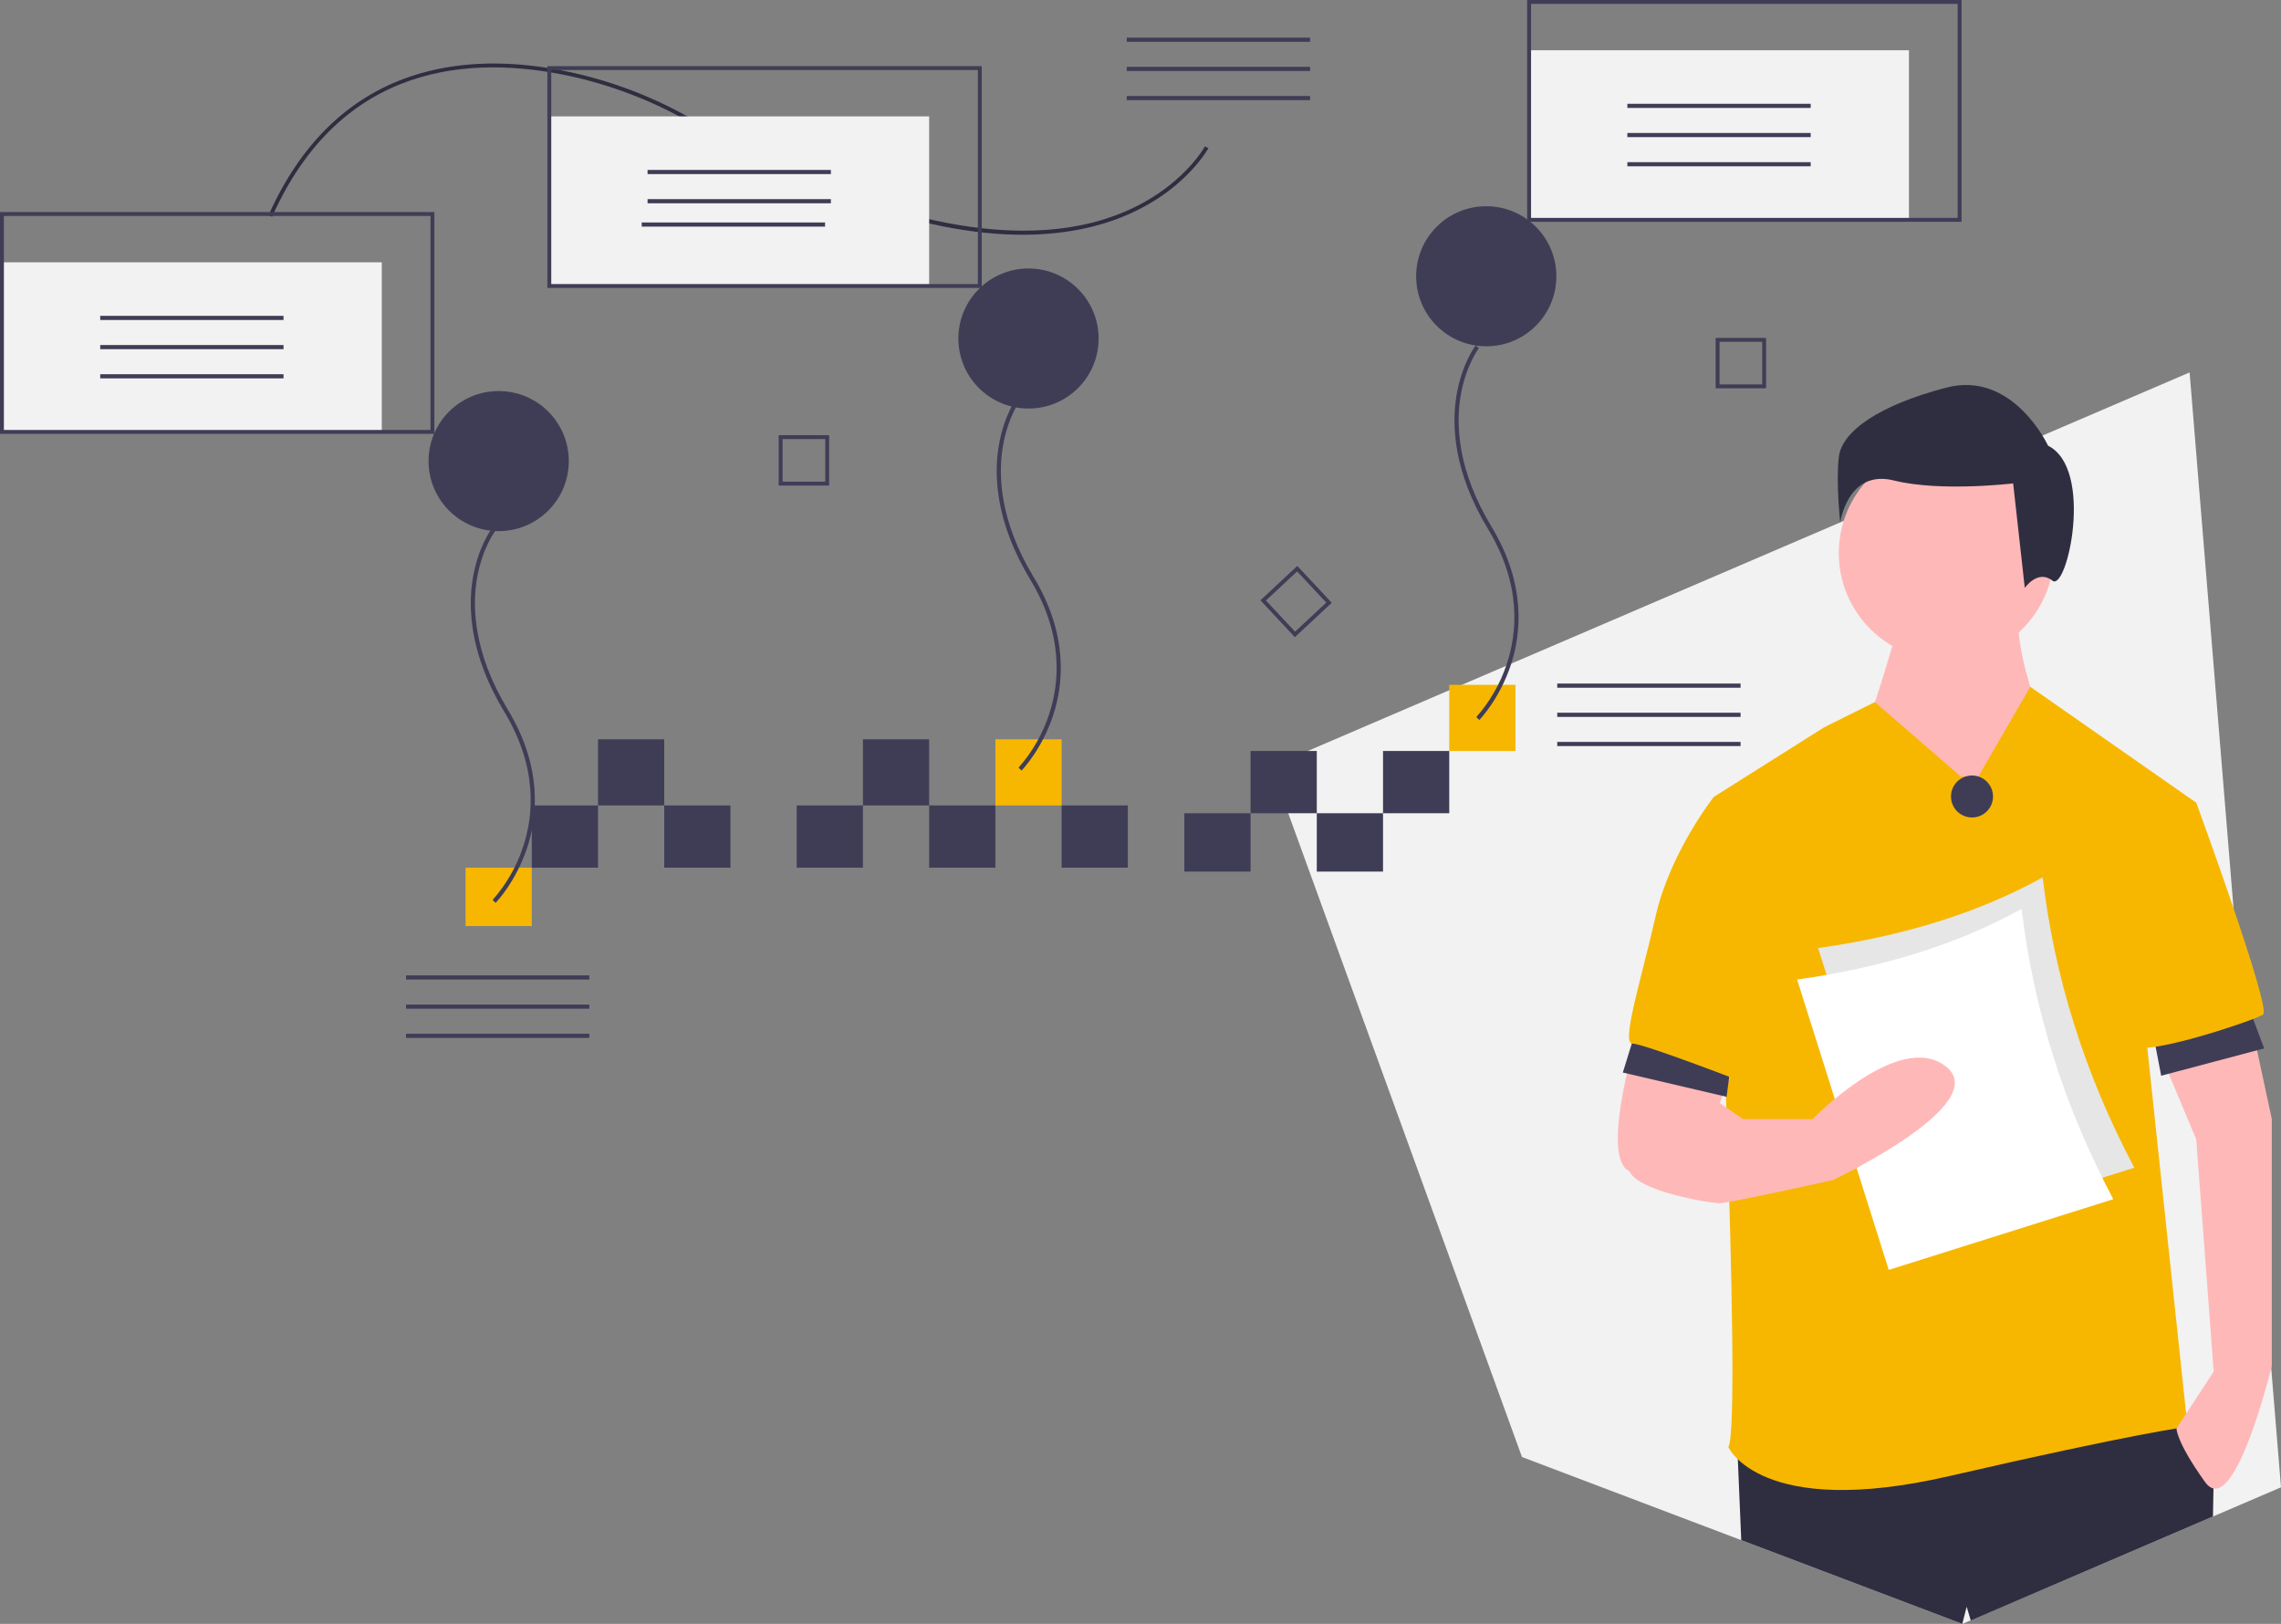 <?xml version="1.0" encoding="UTF-8"?> <svg xmlns="http://www.w3.org/2000/svg" width="184" height="131" viewBox="0 0 184 131" fill="none"><rect x="0" y="0" width="184" height="131" fill="#808080" stroke="none"/> <g clip-path="url(#clip0)"> <path d="M176.628 30.043L102.553 61.843L113.227 91.244L120.855 112.254L122.773 117.538L139.843 124.009L140.46 124.243L158.291 131L166.851 127.343L178.511 122.337L184 119.981L176.628 30.043Z" fill="#F2F2F2"></path> <path d="M178.569 119.311L178.554 120.073L178.511 122.337L166.851 127.343L158.976 130.724L158.644 129.615L158.291 131L140.46 124.243L140.184 117.719V117.717L140.123 116.267L175.054 113.925L175.739 114.973L175.875 115.182L178.569 119.311Z" fill="#2F2E41"></path> <path d="M153.251 50.001C153.251 50.001 150.907 58.431 150.438 58.431C149.969 58.431 154.892 64.987 154.892 64.987L162.16 68.968L164.738 58.197C164.738 58.197 162.394 52.343 162.863 49.299L153.251 50.001Z" fill="#FFB8B8"></path> <path d="M157.002 53.28C161.793 53.28 165.676 49.401 165.676 44.616C165.676 39.831 161.793 35.952 157.002 35.952C152.212 35.952 148.328 39.831 148.328 44.616C148.328 49.401 152.212 53.28 157.002 53.28Z" fill="#FFB8B8"></path> <path d="M158.174 62.646L151.244 56.634L147.156 58.665L138.248 64.285C138.248 64.285 140.592 114.862 139.42 116.735C139.42 116.735 141.998 122.589 157.237 119.077C172.475 115.565 176.46 115.096 176.46 115.096L173.178 84.188L177.163 64.753L163.776 55.403L159.581 62.646L158.174 62.646Z" fill="#F7B700"></path> <path d="M132.387 82.315C132.387 82.315 128.87 93.32 131.449 94.491C134.028 95.662 136.138 95.193 136.138 95.193L140.123 85.593L132.387 82.315Z" fill="#FFB8B8"></path> <path d="M181.149 80.442L183.258 90.276V110.179C183.258 110.179 180.211 122.823 177.867 119.545C175.522 116.267 175.571 115.229 175.571 115.229L178.57 110.647L177.163 91.915L173.426 82.979L181.149 80.442Z" fill="#FFB8B8"></path> <path d="M165.207 35.952C165.207 35.952 162.394 29.864 157.002 31.269C151.61 32.674 148.562 34.782 148.328 36.889C148.093 38.996 148.445 42.157 148.445 42.157C148.445 42.157 149.031 37.825 152.782 38.762C156.533 39.699 162.394 38.996 162.394 38.996L163.332 47.426C163.332 47.426 164.386 45.904 165.559 46.84C166.731 47.777 168.958 37.825 165.207 35.952Z" fill="#2F2E41"></path> <path d="M173.487 82.375L174.335 86.778L182.643 84.576L181.117 80.512L173.487 82.375Z" fill="#3F3D56"></path> <path d="M132.232 82.237L130.908 86.521L139.277 88.48L139.844 84.176L132.232 82.237Z" fill="#3F3D56"></path> <path d="M171.771 64.285L177.163 64.753C177.163 64.753 183.258 81.378 182.555 81.846C181.852 82.315 173.412 85.125 172.24 84.422C171.068 83.72 171.771 64.285 171.771 64.285Z" fill="#F7B700"></path> <path d="M140.123 64.753L138.248 64.285C138.248 64.285 134.731 68.734 133.559 73.885C132.387 79.037 130.746 84.188 131.683 84.188C132.621 84.188 141.061 87.466 141.061 87.466L140.123 64.753Z" fill="#F7B700"></path> <path d="M159.075 65.947C160.011 65.947 160.77 65.189 160.77 64.253C160.77 63.318 160.011 62.56 159.075 62.56C158.138 62.56 157.379 63.318 157.379 64.253C157.379 65.189 158.138 65.947 159.075 65.947Z" fill="#3F3D56"></path> <path d="M172.166 94.198L154.054 99.901L146.661 76.48C153.64 75.502 159.678 73.601 164.774 70.777C165.718 78.766 168.131 86.579 172.166 94.198Z" fill="#E6E6E6"></path> <path d="M170.47 96.738L152.358 102.441L144.966 79.02C151.945 78.043 157.982 76.142 163.078 73.317C164.022 81.306 166.436 89.119 170.47 96.738Z" fill="white"></path> <path d="M133.559 87.7C133.559 87.7 130.746 92.852 131.449 94.491C132.152 96.13 138.013 97.067 138.716 97.067C139.42 97.067 147.859 95.193 147.859 95.193C147.859 95.193 160.753 89.105 157.002 86.061C153.251 83.017 146.218 90.276 146.218 90.276H140.592L137.544 88.169L133.559 87.7Z" fill="#FFB8B8"></path> <path d="M30.798 21.161H0.157V34.842H30.798V21.161Z" fill="#F2F2F2"></path> <path d="M111.563 65.603H106.22V70.311H111.563V65.603Z" fill="#3F3D56"></path> <path d="M100.878 65.603H95.535V70.311H100.878V65.603Z" fill="#3F3D56"></path> <path d="M122.248 55.245H116.905V60.581H122.248V55.245Z" fill="#F7B700"></path> <path d="M116.905 60.581H111.563V65.603H116.905V60.581Z" fill="#3F3D56"></path> <path d="M106.22 60.581H100.878V65.603H106.22V60.581Z" fill="#3F3D56"></path> <path d="M42.897 69.997H37.554V74.706H42.897V69.997Z" fill="#F7B700"></path> <path d="M90.979 64.975H85.636V69.997H90.979V64.975Z" fill="#3F3D56"></path> <path d="M58.924 64.975H53.581V69.997H58.924V64.975Z" fill="#3F3D56"></path> <path d="M53.581 59.639H48.239V64.975H53.581V59.639Z" fill="#3F3D56"></path> <path d="M80.294 64.975H74.951V69.997H80.294V64.975Z" fill="#3F3D56"></path> <path d="M74.951 59.639H69.609V64.975H74.951V59.639Z" fill="#3F3D56"></path> <path d="M69.609 64.975H64.266V69.997H69.609V64.975Z" fill="#3F3D56"></path> <path d="M48.239 64.975H42.897V69.997H48.239V64.975Z" fill="#3F3D56"></path> <path d="M85.636 59.639H80.294V64.975H85.636V59.639Z" fill="#F7B700"></path> <path d="M104.451 51.399L101.676 48.426L104.651 45.654L107.427 48.626L104.451 51.399ZM102.118 48.442L104.467 50.957L106.985 48.611L104.636 46.096L102.118 48.442Z" fill="#3F3D56"></path> <path d="M66.884 39.171H62.815V35.106H66.884V39.171ZM63.128 38.858H66.571V35.419H63.128V38.858Z" fill="#3F3D56"></path> <path d="M142.464 31.323H138.395V27.259H142.464V31.323ZM138.708 31.011H142.151V27.572H138.708V31.011Z" fill="#3F3D56"></path> <path d="M39.979 72.833L39.738 72.599C40.844 71.346 41.683 69.881 42.202 68.293C43.02 65.835 43.419 61.954 40.678 57.42C37.874 52.781 37.748 49.013 38.136 46.669C38.558 44.118 39.635 42.688 39.681 42.629L39.948 42.832C39.937 42.846 38.869 44.269 38.464 46.743C38.09 49.028 38.221 52.704 40.966 57.246C43.777 61.896 43.361 65.886 42.516 68.413C41.602 71.152 40.045 72.766 39.979 72.833Z" fill="#3F3D56"></path> <path d="M82.404 62.161L82.164 61.926C83.27 60.674 84.108 59.209 84.627 57.621C85.445 55.163 85.845 51.282 83.104 46.748C80.299 42.108 80.173 38.34 80.561 35.996C80.983 33.446 82.06 32.016 82.106 31.956L82.373 32.16C82.362 32.174 81.295 33.596 80.889 36.071C80.516 38.355 80.646 42.032 83.391 46.574C86.202 51.224 85.786 55.213 84.942 57.741C84.027 60.48 82.47 62.093 82.404 62.161Z" fill="#3F3D56"></path> <path d="M119.33 58.08L119.089 57.846C120.196 56.593 121.034 55.128 121.553 53.54C122.371 51.083 122.77 47.201 120.029 42.667C117.225 38.028 117.099 34.26 117.487 31.916C117.909 29.365 118.986 27.935 119.032 27.876L119.299 28.08C119.288 28.094 118.22 29.516 117.815 31.99C117.441 34.275 117.572 37.952 120.317 42.493C123.128 47.144 122.712 51.133 121.867 53.66C120.953 56.399 119.396 58.013 119.33 58.08Z" fill="#3F3D56"></path> <path d="M22.871 25.479H8.084V25.815H22.871V25.479Z" fill="#3F3D56"></path> <path d="M22.871 27.834H8.084V28.169H22.871V27.834Z" fill="#3F3D56"></path> <path d="M22.871 30.188H8.084V30.523H22.871V30.188Z" fill="#3F3D56"></path> <path d="M105.679 3.036H90.891V3.372H105.679V3.036Z" fill="#3F3D56"></path> <path d="M105.679 5.391H90.891V5.726H105.679V5.391Z" fill="#3F3D56"></path> <path d="M105.679 7.745H90.891V8.08H105.679V7.745Z" fill="#3F3D56"></path> <path d="M140.405 55.142H125.617V55.478H140.405V55.142Z" fill="#3F3D56"></path> <path d="M140.405 57.496H125.617V57.832H140.405V57.496Z" fill="#3F3D56"></path> <path d="M140.405 59.85H125.617V60.186H140.405V59.85Z" fill="#3F3D56"></path> <path d="M47.541 78.684H32.753V79.019H47.541V78.684Z" fill="#3F3D56"></path> <path d="M47.541 81.038H32.753V81.374H47.541V81.038Z" fill="#3F3D56"></path> <path d="M47.541 83.392H32.753V83.728H47.541V83.392Z" fill="#3F3D56"></path> <path d="M21.662 17.361C24.217 11.637 28.068 7.872 33.107 6.169C36.849 4.906 41.176 4.786 45.969 5.814C49.503 6.578 52.894 7.894 56.017 9.713C72.655 19.357 82.941 19.443 88.64 17.817C94.889 16.033 97.175 11.849 97.198 11.807L97.475 11.954C97.453 11.997 95.114 16.291 88.738 18.115C85.063 19.166 80.769 19.21 75.975 18.244C70.008 17.042 63.241 14.263 55.86 9.984C52.765 8.182 49.404 6.878 45.903 6.121C38.043 4.435 27.506 5.038 21.949 17.489L21.662 17.361Z" fill="#2F2E41"></path> <path d="M40.226 42.846C43.35 42.846 45.882 40.316 45.882 37.196C45.882 34.075 43.35 31.546 40.226 31.546C37.101 31.546 34.569 34.075 34.569 37.196C34.569 40.316 37.101 42.846 40.226 42.846Z" fill="#3F3D56"></path> <path d="M82.965 32.958C86.089 32.958 88.622 30.429 88.622 27.308C88.622 24.188 86.089 21.658 82.965 21.658C79.841 21.658 77.308 24.188 77.308 27.308C77.308 30.429 79.841 32.958 82.965 32.958Z" fill="#3F3D56"></path> <path d="M119.891 27.936C123.015 27.936 125.547 25.407 125.547 22.286C125.547 19.166 123.015 16.636 119.891 16.636C116.766 16.636 114.234 19.166 114.234 22.286C114.234 25.407 116.766 27.936 119.891 27.936Z" fill="#3F3D56"></path> <path d="M35.04 34.999H0V17.107H35.04V34.999ZM0.314 34.685H34.726V17.421H0.314V34.685Z" fill="#3F3D56"></path> <path d="M74.951 9.39H44.311V23.071H74.951V9.39Z" fill="#F2F2F2"></path> <path d="M67.025 13.709H52.237V14.044H67.025V13.709Z" fill="#3F3D56"></path> <path d="M67.025 16.063H52.237V16.398H67.025V16.063Z" fill="#3F3D56"></path> <path d="M66.554 17.946H51.766V18.282H66.554V17.946Z" fill="#3F3D56"></path> <path d="M79.194 23.228H44.154V5.336H79.194V23.228ZM44.468 22.914H78.88V5.65H44.468V22.914Z" fill="#3F3D56"></path> <path d="M153.988 4.054H123.348V17.735H153.988V4.054Z" fill="#F2F2F2"></path> <path d="M146.062 8.373H131.274V8.708H146.062V8.373Z" fill="#3F3D56"></path> <path d="M146.062 10.727H131.274V11.062H146.062V10.727Z" fill="#3F3D56"></path> <path d="M146.062 13.081H131.274V13.416H146.062V13.081Z" fill="#3F3D56"></path> <path d="M158.231 17.892H123.19V0H158.231V17.892ZM123.505 17.578H157.916V0.314H123.505V17.578Z" fill="#3F3D56"></path> </g> <defs> <clipPath id="clip0"> <rect width="184" height="131" fill="white"></rect> </clipPath> </defs> </svg> 